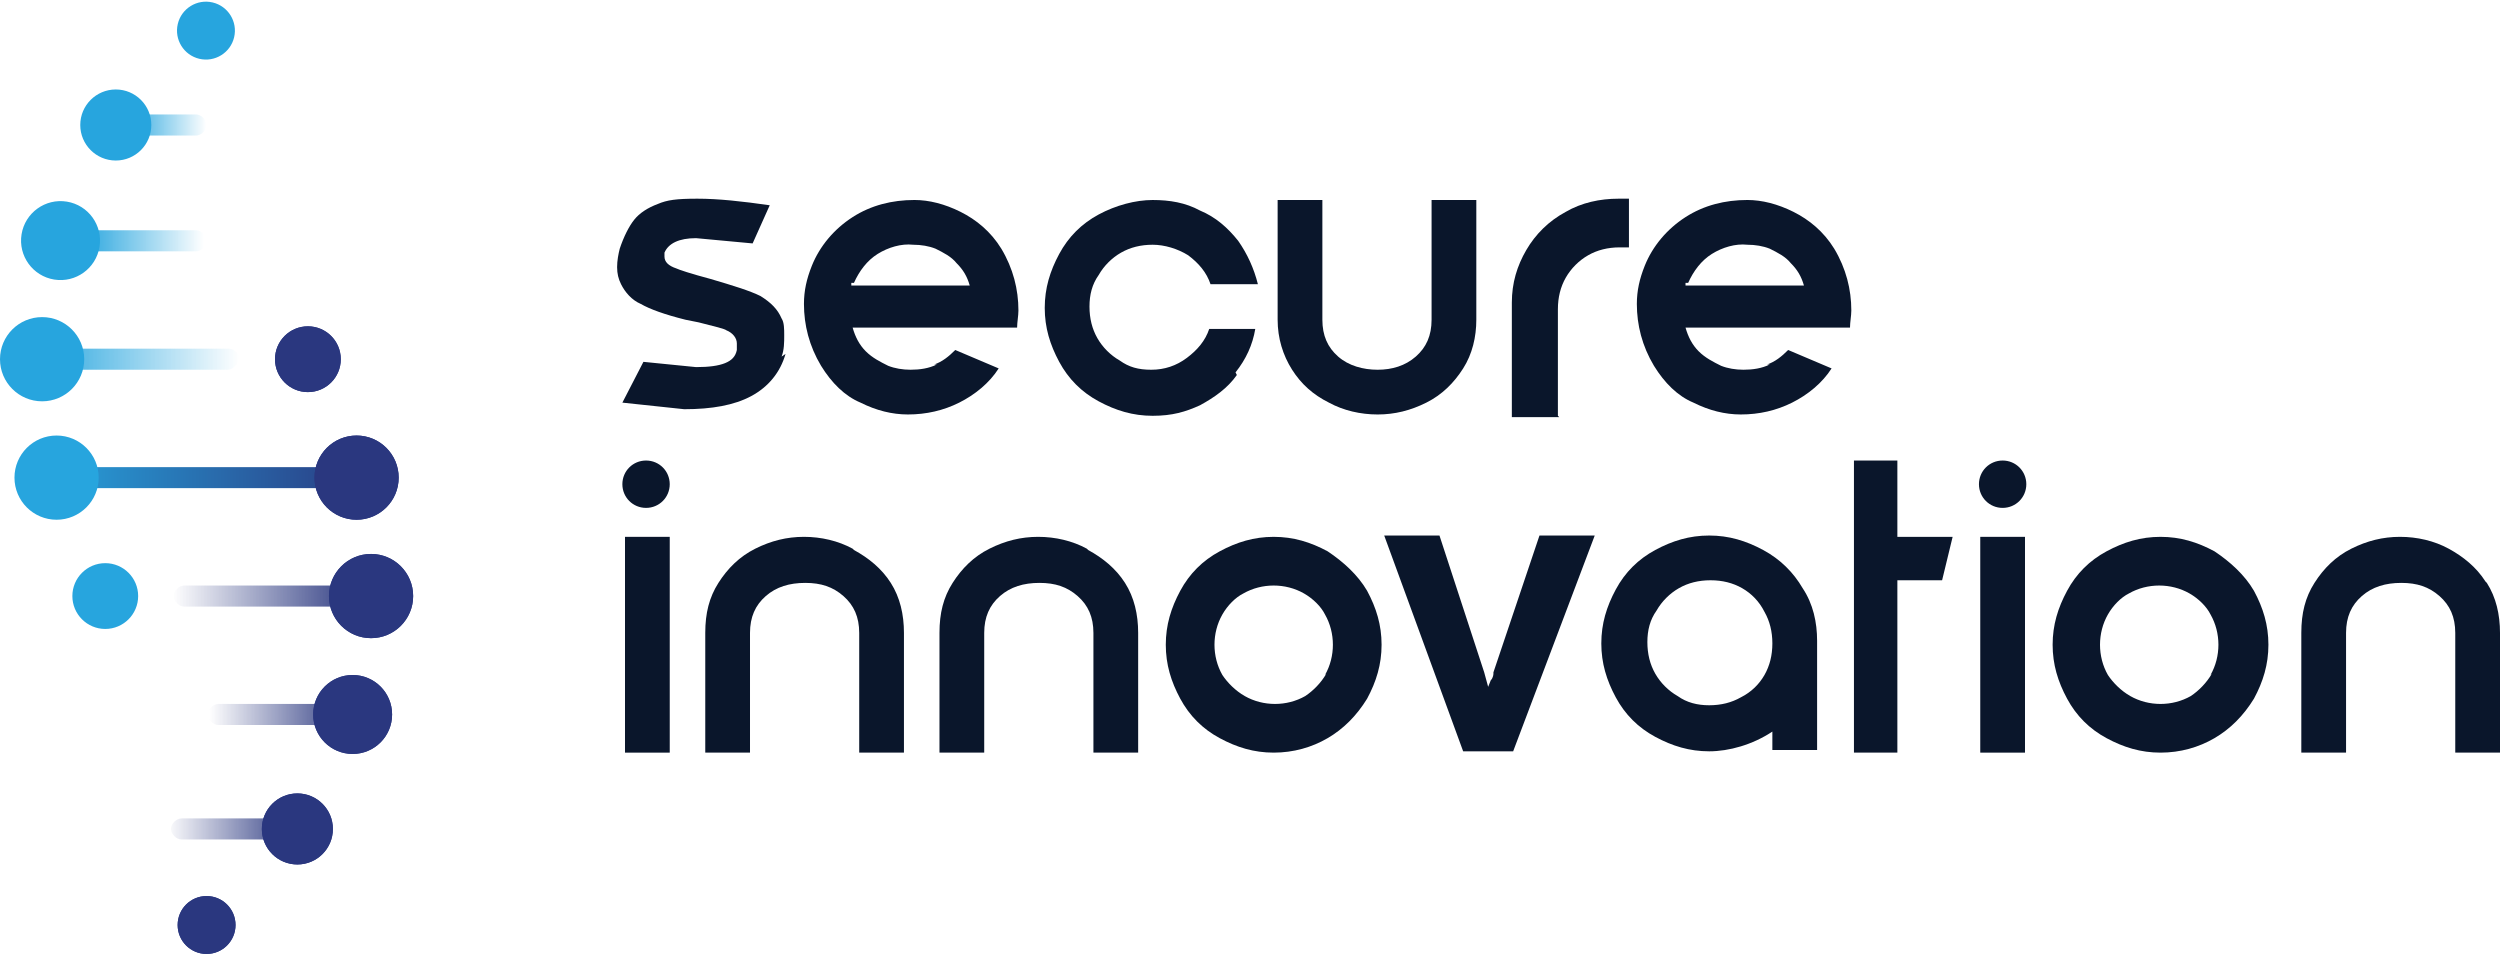 <?xml version="1.0" encoding="UTF-8"?>
<svg id="Layer_1" xmlns="http://www.w3.org/2000/svg" xmlns:xlink="http://www.w3.org/1999/xlink" version="1.1" viewBox="0 0 190 72.6">
  <!-- Generator: Adobe Illustrator 29.2.1, SVG Export Plug-In . SVG Version: 2.1.0 Build 116)  -->
  <defs>
    <style>
      .st0 {
        fill: url(#linear-gradient2);
      }

      .st1 {
        fill: url(#linear-gradient1);
      }

      .st2 {
        fill: url(#linear-gradient3);
      }

      .st3 {
        fill: url(#linear-gradient6);
      }

      .st4 {
        fill: url(#linear-gradient5);
      }

      .st5 {
        fill: url(#linear-gradient4);
      }

      .st6 {
        fill: url(#linear-gradient);
      }

      .st7 {
        fill: #27a5de;
      }

      .st8 {
        fill: #0a162b;
      }

      .st9 {
        fill: #2a377f;
      }
    </style>
    <linearGradient id="linear-gradient" x1="23.1" y1="63" x2="12.6" y2="63" gradientUnits="userSpaceOnUse">
      <stop offset="0" stop-color="#2a377f"/>
      <stop offset="1" stop-color="#2a377f" stop-opacity="0"/>
    </linearGradient>
    <linearGradient id="linear-gradient1" x1="2.6" y1="36.3" x2="28.8" y2="36.3" gradientUnits="userSpaceOnUse">
      <stop offset="0" stop-color="#27a5de"/>
      <stop offset="1" stop-color="#2a377f"/>
    </linearGradient>
    <linearGradient id="linear-gradient2" x1="2.6" y1="27.3" x2="18.2" y2="27.3" gradientUnits="userSpaceOnUse">
      <stop offset="0" stop-color="#27a5de"/>
      <stop offset="1" stop-color="#27a5de" stop-opacity="0"/>
    </linearGradient>
    <linearGradient id="linear-gradient3" x1="6.1" y1="18.3" x2="15.5" y2="18.3" xlink:href="#linear-gradient2"/>
    <linearGradient id="linear-gradient4" x1="9.4" y1="9.5" x2="15.7" y2="9.5" xlink:href="#linear-gradient2"/>
    <linearGradient id="linear-gradient5" x1="27.7" y1="45.3" x2="13.1" y2="45.3" xlink:href="#linear-gradient"/>
    <linearGradient id="linear-gradient6" x1="27" y1="54.3" x2="15.9" y2="54.3" xlink:href="#linear-gradient"/>
  </defs>
  <circle class="st9" cx="15.7" cy="70.3" r="2.2"/>
  <path class="st6" d="M22.6,62.2h-8.8c-.4,0-.8.4-.8.8h0c0,.4.4.8.8.8h8.8c.4,0,.8-.4.8-.8s-.4-.8-.8-.8Z"/>
  <circle class="st9" cx="15.7" cy="70.3" r="2.2"/>
  <path class="st1" d="M28.8,36.3c0-.4-.4-.8-.8-.8H3.5c-.4,0-.8.4-.8.8s.4.8.8.8h24.5c.4,0,.8-.4.8-.8h0Z"/>
  <path class="st0" d="M18.2,27.3c0-.4-.4-.8-.8-.8H3.4c-.4,0-.8.4-.8.8s.4.8.8.8h13.9c.4,0,.8-.4.8-.8h0Z"/>
  <path class="st2" d="M15.7,18.3c0-.4-.4-.8-.8-.8h-8c-.4,0-.8.4-.8.8s.4.8.8.8h8c.4,0,.8-.4.8-.8h0Z"/>
  <path class="st5" d="M15.7,9.5c0-.4-.4-.8-.8-.8h-4.7c-.4,0-.8.4-.8.8s.4.8.8.8h4.7c.4,0,.8-.4.8-.8h0Z"/>
  <path class="st4" d="M27,44.5h-13c-.4,0-.8.4-.8.8h0c0,.4.4.8.8.8h13c.4,0,.8-.4.8-.8s-.4-.8-.8-.8Z"/>
  <path class="st3" d="M26.1,53.5h-9.5c-.4,0-.8.4-.8.8h0c0,.4.4.8.8.8h9.5c.4,0,.8-.4.8-.8s-.4-.8-.8-.8Z"/>
  <circle class="st9" cx="23.4" cy="27.3" r="2.5"/>
  <circle class="st9" cx="28.2" cy="45.3" r="3.2"/>
  <circle class="st9" cx="26.8" cy="54.3" r="3"/>
  <circle class="st9" cx="22.6" cy="63" r="2.7"/>
  <circle class="st9" cx="27.1" cy="36.3" r="3.2"/>
  <circle class="st9" cx="23.4" cy="27.3" r="2.5"/>
  <circle class="st9" cx="28.2" cy="45.3" r="3.2"/>
  <circle class="st9" cx="26.8" cy="54.3" r="3"/>
  <circle class="st9" cx="22.6" cy="63" r="2.7"/>
  <circle class="st9" cx="27.1" cy="36.3" r="3.2"/>
  <circle class="st7" cx="15.7" cy="2.2" r="2.2" transform="translate(9.9 17.1) rotate(-76.7)"/>
  <circle class="st7" cx="8" cy="45.3" r="2.5"/>
  <circle class="st7" cx="3.2" cy="27.3" r="3.2"/>
  <circle class="st7" cx="4.6" cy="18.3" r="3" transform="translate(-14.2 19.9) rotate(-80.8)"/>
  <circle class="st7" cx="8.8" cy="9.5" r="2.7"/>
  <circle class="st7" cx="4.3" cy="36.3" r="3.2"/>
  <path class="st8" d="M59.4,27.1c.2-.5.2-1.1.2-1.6s0-1-.2-1.3c-.3-.7-.8-1.2-1.6-1.7-.8-.4-2.1-.8-3.8-1.3-1.5-.4-2.4-.7-2.6-.8-.6-.2-.9-.5-.9-.9v-.3c.3-.7,1.1-1.1,2.4-1.1l4.3.4,1.3-2.9c-2.1-.3-3.9-.5-5.5-.5s-2.3.1-3,.4c-.8.3-1.4.7-1.8,1.2-.4.5-.8,1.3-1.1,2.2-.1.4-.2.9-.2,1.4s.1.9.3,1.3c.3.6.8,1.2,1.5,1.5.7.4,1.8.8,3.4,1.2l1,.2c1.2.3,2,.5,2.1.6.5.2.8.6.8,1s0,.3,0,.5c-.1.5-.4.8-.9,1-.5.2-1.2.3-2.2.3l-4-.4-1.6,3.1,4.7.5c2.1,0,3.8-.3,5.1-1,1.3-.7,2.2-1.8,2.6-3.2Z"/>
  <path class="st8" d="M93.9,28.3c.8-1,1.3-2.1,1.5-3.3h-3.5c-.3.9-.9,1.6-1.7,2.2-.8.6-1.7.9-2.7.9s-1.7-.2-2.4-.7c-.7-.4-1.3-1-1.7-1.7-.4-.7-.6-1.5-.6-2.4s.2-1.7.7-2.4c.4-.7,1-1.3,1.7-1.7.7-.4,1.5-.6,2.4-.6s1.9.3,2.7.8c.8.6,1.4,1.3,1.7,2.2h3.6c-.3-1.2-.8-2.3-1.5-3.3-.8-1-1.7-1.8-2.9-2.3-1.1-.6-2.3-.8-3.6-.8s-2.8.4-4.1,1.1c-1.3.7-2.3,1.7-3,3-.7,1.3-1.1,2.6-1.1,4.1s.4,2.8,1.1,4.1c.7,1.3,1.7,2.3,3,3,1.3.7,2.6,1.1,4.1,1.1s2.5-.3,3.6-.8c1.1-.6,2.1-1.3,2.8-2.3Z"/>
  <path class="st8" d="M101,30.6c1.1.6,2.4.9,3.7.9s2.5-.3,3.7-.9c1.2-.6,2.1-1.5,2.8-2.6.7-1.1,1-2.4,1-3.7v-9.1h-3.4v9.1c0,1.2-.4,2.1-1.2,2.8-.8.7-1.8,1-2.9,1s-2.2-.3-3-1c-.8-.7-1.2-1.6-1.2-2.8v-9.1h-3.4v9.1c0,1.4.4,2.7,1.1,3.8.7,1.1,1.6,1.9,2.8,2.5Z"/>
  <path class="st8" d="M118.4,31.6v-8.1c0-.9.2-1.7.6-2.4.4-.7,1-1.3,1.7-1.7.7-.4,1.5-.6,2.4-.6s.3,0,.7,0v-3.7h-.8c-1.4,0-2.8.3-4,1-1.3.7-2.3,1.7-3,2.9-.7,1.2-1.1,2.5-1.1,4v8.7h3.6Z"/>
  <path class="st8" d="M64.8,41.7c-1.1-.6-2.4-.9-3.7-.9s-2.5.3-3.7.9c-1.2.6-2.1,1.5-2.8,2.6-.7,1.1-1,2.3-1,3.8v9.1h3.4v-9.1c0-1.2.4-2.1,1.2-2.8.8-.7,1.8-1,3-1s2.1.3,2.9,1c.8.7,1.2,1.6,1.2,2.8v9.1h3.4v-9.1c0-1.4-.3-2.7-1-3.8-.7-1.1-1.7-1.9-2.8-2.5Z"/>
  <path class="st8" d="M82.6,41.7c-1.1-.6-2.4-.9-3.7-.9s-2.5.3-3.7.9c-1.2.6-2.1,1.5-2.8,2.6-.7,1.1-1,2.3-1,3.8v9.1h3.4v-9.1c0-1.2.4-2.1,1.2-2.8.8-.7,1.8-1,3-1s2.1.3,2.9,1c.8.7,1.2,1.6,1.2,2.8v9.1h3.4v-9.1c0-1.4-.3-2.7-1-3.8-.7-1.1-1.7-1.9-2.8-2.5Z"/>
  <path class="st8" d="M100.9,41.9c-1.3-.7-2.6-1.1-4.1-1.1s-2.8.4-4.1,1.1c-1.3.7-2.3,1.7-3,3-.7,1.3-1.1,2.6-1.1,4.1s.4,2.8,1.1,4.1c.7,1.3,1.7,2.3,3,3,1.3.7,2.6,1.1,4.1,1.1s2.9-.4,4.1-1.1c1.2-.7,2.2-1.7,3-3,.7-1.3,1.1-2.6,1.1-4.1s-.4-2.8-1.1-4.1c-.7-1.2-1.8-2.2-3-3ZM100.8,51.2c-.4.7-1,1.3-1.6,1.7-.7.4-1.5.6-2.3.6s-1.6-.2-2.3-.6c-.7-.4-1.3-1-1.7-1.6-.4-.7-.6-1.5-.6-2.3s.2-1.6.6-2.3c.4-.7,1-1.3,1.6-1.6.7-.4,1.5-.6,2.3-.6s1.6.2,2.3.6c.7.4,1.3,1,1.6,1.6.4.7.6,1.5.6,2.3s-.2,1.6-.6,2.3Z"/>
  <path class="st8" d="M113.5,51.2c0,0,0,.3-.2.5l-.2.5-.3-1.1-3.4-10.4h-4.2l6,16.4h3.8l6.2-16.4h-4.2l-3.5,10.4Z"/>
  <path class="st8" d="M134,41.8c-1.3-.7-2.6-1.1-4.1-1.1s-2.8.4-4.1,1.1c-1.3.7-2.3,1.7-3,3-.7,1.3-1.1,2.6-1.1,4.1s.4,2.8,1.1,4.1c.7,1.3,1.7,2.3,3,3,1.3.7,2.6,1.1,4.1,1.1s3.3-.5,4.8-1.5v1.4h3.4v-8.3c0-1.4-.3-2.8-1.1-4-.7-1.2-1.7-2.2-3-2.9ZM134.1,51.3c-.4.7-1,1.3-1.8,1.7-.7.4-1.5.6-2.4.6s-1.7-.2-2.4-.7c-.7-.4-1.3-1-1.7-1.7-.4-.7-.6-1.5-.6-2.4s.2-1.7.7-2.4c.4-.7,1-1.3,1.7-1.7.7-.4,1.5-.6,2.4-.6s1.7.2,2.4.6c.7.4,1.3,1,1.7,1.8.4.7.6,1.5.6,2.4s-.2,1.7-.6,2.4Z"/>
  <path class="st8" d="M168.3,41.9c-1.3-.7-2.6-1.1-4.1-1.1s-2.8.4-4.1,1.1c-1.3.7-2.3,1.7-3,3-.7,1.3-1.1,2.6-1.1,4.1s.4,2.8,1.1,4.1c.7,1.3,1.7,2.3,3,3,1.3.7,2.6,1.1,4.1,1.1s2.9-.4,4.1-1.1c1.2-.7,2.2-1.7,3-3,.7-1.3,1.1-2.6,1.1-4.1s-.4-2.8-1.1-4.1c-.7-1.2-1.8-2.2-3-3ZM168.1,51.2c-.4.7-1,1.3-1.6,1.7-.7.4-1.5.6-2.3.6s-1.6-.2-2.3-.6c-.7-.4-1.3-1-1.7-1.6-.4-.7-.6-1.5-.6-2.3s.2-1.6.6-2.3c.4-.7,1-1.3,1.6-1.6.7-.4,1.5-.6,2.3-.6s1.6.2,2.3.6c.7.4,1.3,1,1.6,1.6.4.7.6,1.5.6,2.3s-.2,1.6-.6,2.3Z"/>
  <path class="st8" d="M188.9,44.2c-.7-1.1-1.7-1.9-2.8-2.5-1.1-.6-2.4-.9-3.7-.9s-2.5.3-3.7.9c-1.2.6-2.1,1.5-2.8,2.6-.7,1.1-1,2.3-1,3.8v9.1h3.4v-9.1c0-1.2.4-2.1,1.2-2.8.8-.7,1.8-1,3-1s2.1.3,2.9,1c.8.7,1.2,1.6,1.2,2.8v9.1h3.4v-9.1c0-1.4-.3-2.7-1-3.8Z"/>
  <path class="st8" d="M49.1,35c-1,0-1.8.8-1.8,1.8s.8,1.8,1.8,1.8,1.8-.8,1.8-1.8-.8-1.8-1.8-1.8Z"/>
  <rect class="st8" x="47.5" y="40.8" width="3.4" height="16.4"/>
  <path class="st8" d="M152.2,35c-1,0-1.8.8-1.8,1.8s.8,1.8,1.8,1.8,1.8-.8,1.8-1.8-.8-1.8-1.8-1.8Z"/>
  <rect class="st8" x="150.5" y="40.8" width="3.4" height="16.4"/>
  <polygon class="st8" points="144.2 35 140.9 35 140.9 57.2 144.2 57.2 144.2 44.1 147.6 44.1 148.4 40.8 144.2 40.8 144.2 35"/>
  <path class="st8" d="M71.2,27.7c-.6.3-1.3.4-2,.4-.6,0-1.2-.1-1.7-.3-.6-.3-1.2-.6-1.7-1.1-.5-.5-.8-1.1-1-1.8h12.5s0,0,0,0c0-.4.1-.9.1-1.3,0-1.6-.4-3.2-1.3-4.7-.8-1.3-1.9-2.2-3.1-2.8-1.2-.6-2.4-.9-3.5-.9-1.7,0-3.3.4-4.7,1.3-1.4.9-2.5,2.2-3.1,3.7-.4,1-.6,1.9-.6,2.9,0,1.6.4,3.2,1.3,4.7.8,1.3,1.8,2.3,3,2.8,1.2.6,2.4.9,3.6.9,1.4,0,2.7-.3,3.9-.9s2.3-1.5,3-2.6l-3.3-1.4c-.5.5-1,.9-1.6,1.1ZM64.9,21.5c.4-.9,1-1.7,1.8-2.2.8-.5,1.8-.8,2.7-.7.6,0,1.2.1,1.7.3.6.3,1.2.6,1.6,1.1.5.5.8,1,1,1.7h-9s0-.2,0-.2Z"/>
  <path class="st8" d="M134.5,27.7c-.6.3-1.3.4-2,.4-.6,0-1.2-.1-1.7-.3-.6-.3-1.2-.6-1.7-1.1-.5-.5-.8-1.1-1-1.8h12.5s0,0,0,0c0-.4.1-.9.1-1.3,0-1.6-.4-3.2-1.3-4.7-.8-1.3-1.9-2.2-3.1-2.8-1.2-.6-2.4-.9-3.5-.9-1.7,0-3.3.4-4.7,1.3-1.4.9-2.5,2.2-3.1,3.7-.4,1-.6,1.9-.6,2.9,0,1.6.4,3.2,1.3,4.7.8,1.3,1.8,2.3,3,2.8,1.2.6,2.4.9,3.6.9,1.4,0,2.7-.3,3.9-.9s2.3-1.5,3-2.6l-3.3-1.4c-.5.5-1,.9-1.6,1.1ZM128.3,21.5c.4-.9,1-1.7,1.8-2.2.8-.5,1.8-.8,2.7-.7.6,0,1.2.1,1.7.3.6.3,1.2.6,1.6,1.1.5.5.8,1,1,1.7h-9s0-.2,0-.2Z"/>
</svg>